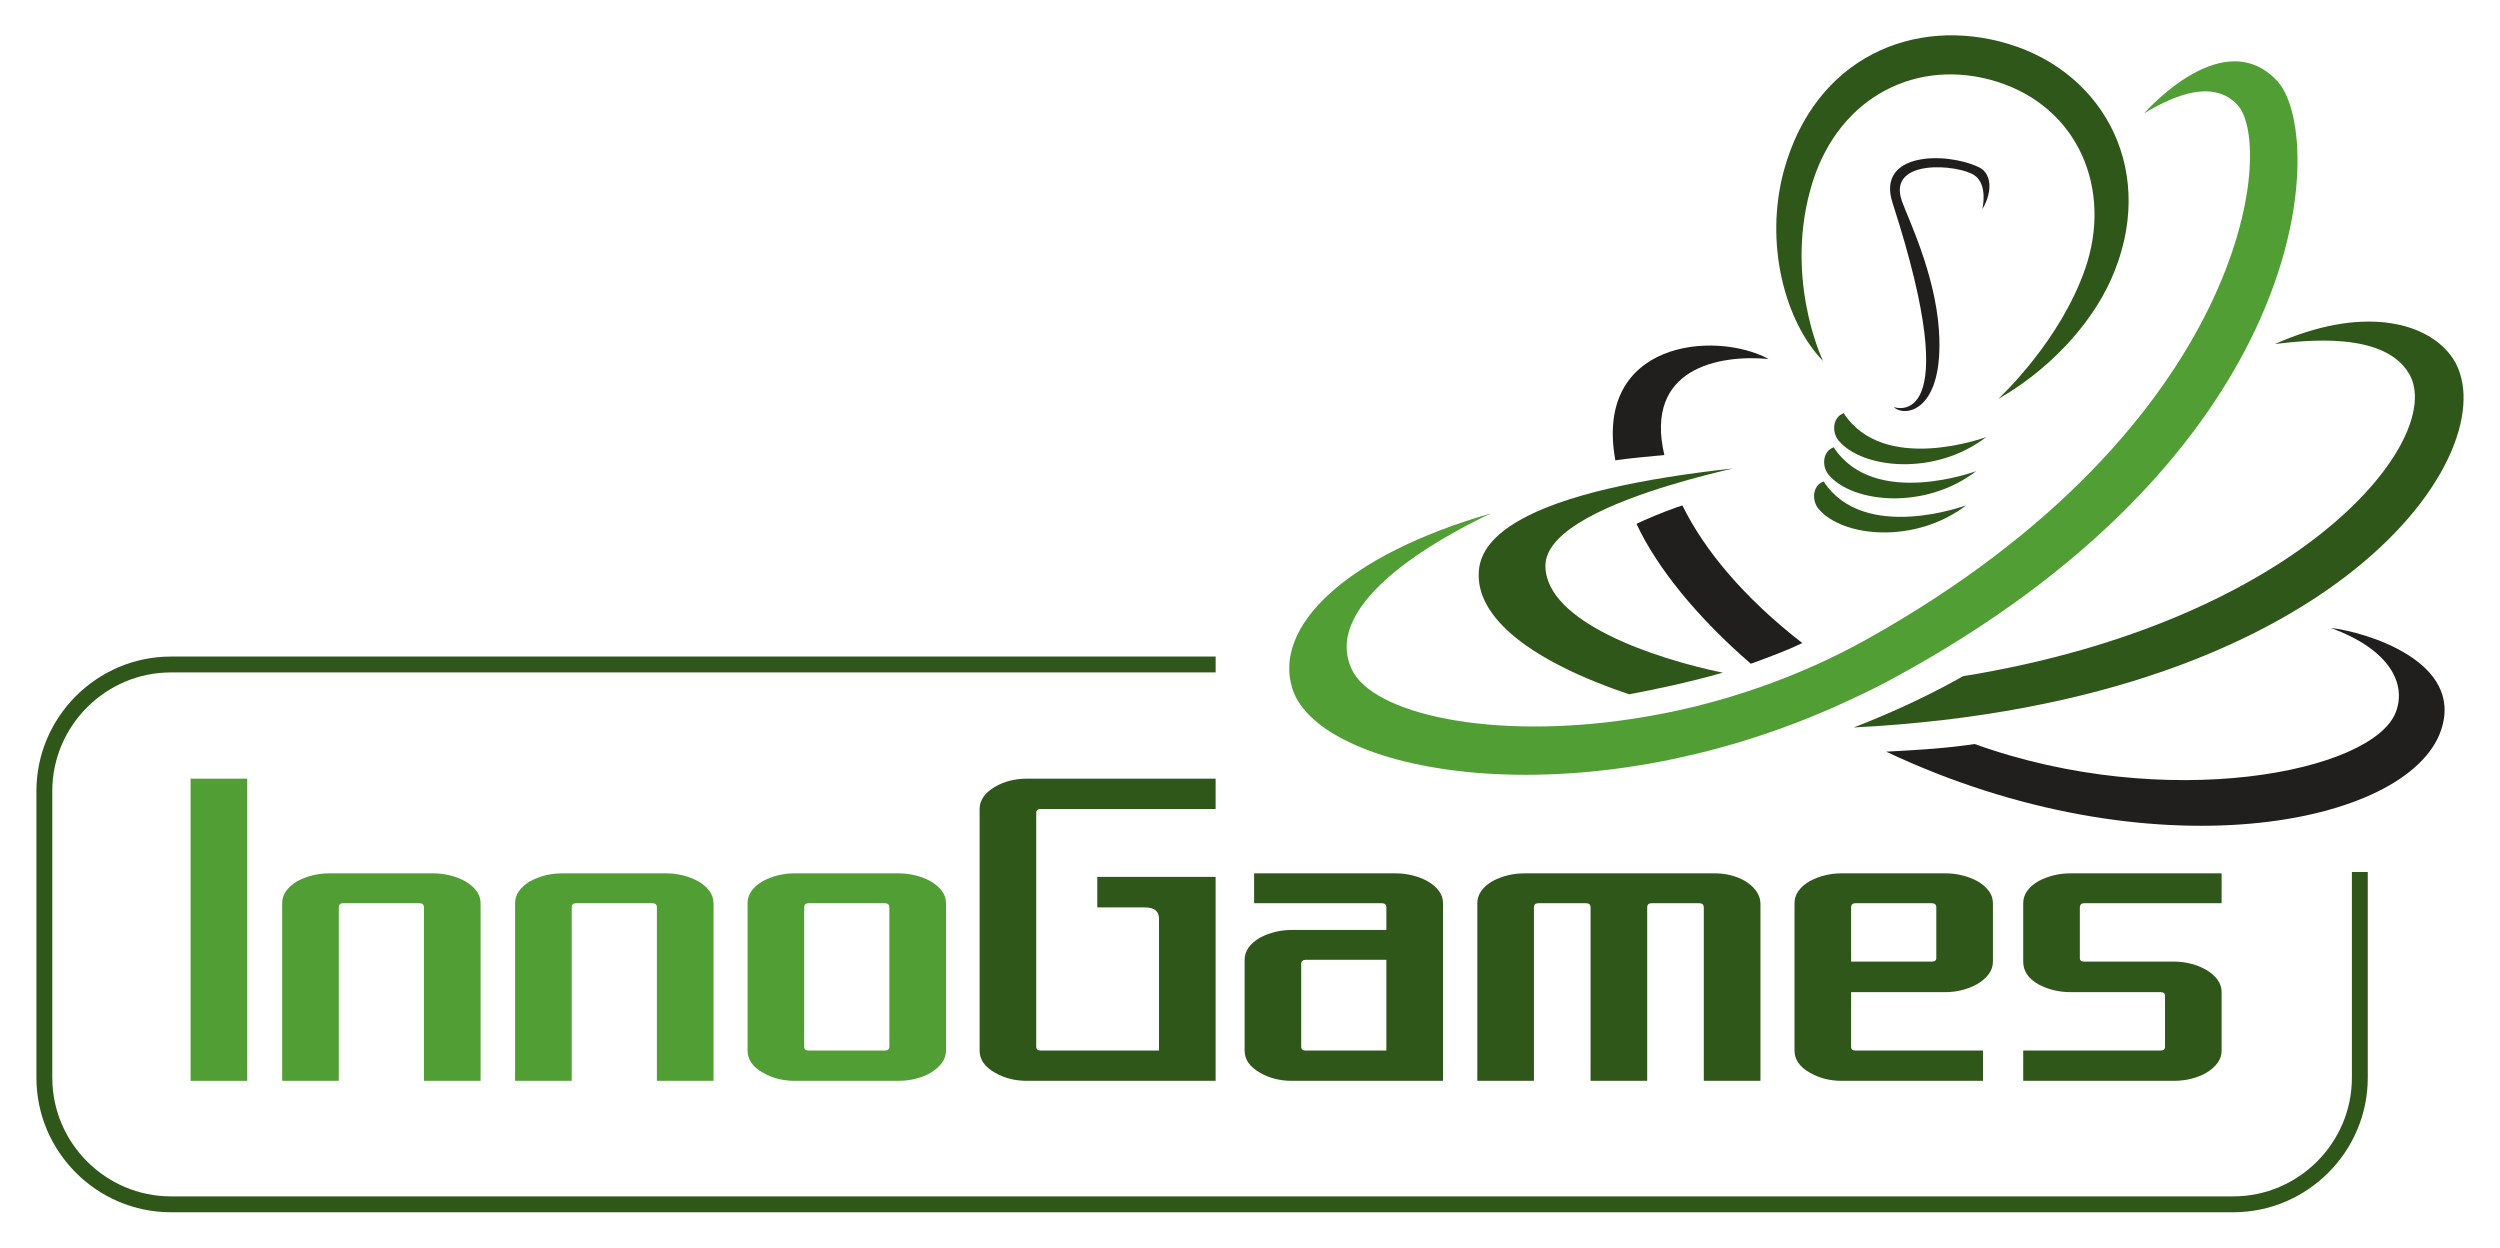 <?xml version="1.0" encoding="UTF-8" standalone="no"?>
<!DOCTYPE svg PUBLIC "-//W3C//DTD SVG 1.0//EN" "http://www.w3.org/TR/2001/REC-SVG-20010904/DTD/svg10.dtd">
<!-- Created with Inkscape (http://www.inkscape.org/) by Marsupilami -->
<svg
   xmlns:svg="http://www.w3.org/2000/svg"
   xmlns="http://www.w3.org/2000/svg"
   version="1.0"
   width="1024"
   height="511"
   viewBox="-10.428 -10.428 737.684 368.449"
   id="svg2886">
  <defs
     id="defs2888" />
  <path
     d="M 686.187,247.11 L 686.187,307.877 C 686.187,328.433 669.365,345.25 648.809,345.25 L 39.717,345.25 C 19.165,345.25 2.344,328.433 2.344,307.877 L 2.344,223.189 C 2.344,202.633 19.165,185.821 39.717,185.821 L 348.267,185.821"
     id="path2641"
     style="fill:none;stroke:#2e5719;stroke-width:4.688;stroke-linecap:butt;stroke-linejoin:miter;stroke-miterlimit:4;stroke-opacity:1" />
  <path
     d="M 582.368,2.53 C 611.289,11.236 626.655,41.026 612.671,72.193 C 606.543,85.904 593.877,99.176 579.375,107.398 C 580.459,106.387 597.725,90.167 605.088,68.907 C 613.125,45.621 603.223,21.329 579.043,13.707 C 555.947,6.456 532.661,17.706 524.585,43.301 C 515.991,70.66 526.978,94.766 527.646,96.182 C 516.479,84.713 510.161,61.466 516.138,39.791 C 525.298,6.568 554.595,-5.844 582.368,2.53"
     id="path2643"
     style="fill:#2e5719;fill-opacity:1;fill-rule:nonzero;stroke:none" />
  <path
     d="M 527.837,131.768 C 539.756,150.04 569.961,138.795 569.961,138.795 C 554.824,150.377 533.369,148.248 526.343,139.874 C 524.248,137.369 524.512,132.921 527.837,131.768"
     id="path2645"
     style="fill:#2e5719;fill-opacity:1;fill-rule:nonzero;stroke:none" />
  <path
     d="M 574.697,51.363 C 574.697,51.363 576.484,44.073 572.305,41.3 C 567.539,38.15 546.602,36.26 550.908,48.858 C 552.515,53.551 560.752,70.108 561.885,87.188 C 563.477,111.163 551.782,112.926 548.54,109.796 C 548.54,109.796 570.317,117.886 548.169,49.439 C 543.33,34.488 564.014,34.312 573.75,38.995 C 577.246,40.67 577.969,45.855 574.697,51.363"
     id="path2647"
     style="fill:#211e1e;fill-opacity:1;fill-rule:nonzero;stroke:none" />
  <path
     d="M 677.563,175.015 C 695.244,181.431 699.971,191.661 696.816,199.898 C 689.995,217.667 629.043,229.683 572.422,209.307 C 564.59,210.528 556.05,211.046 546.294,211.568 C 624.424,248.419 700.41,233.502 710.137,205.333 C 717.192,184.918 687.93,176.207 677.563,175.015"
     id="path2649"
     style="fill:#211e1e;fill-opacity:1;fill-rule:nonzero;stroke:none" />
  <path
     d="M 713.018,94.508 C 731.592,119.024 683.76,196.939 536.694,204.42 C 538.262,203.819 539.8,203.218 541.328,202.584 C 552.021,198.248 562.07,193.243 568.989,189.283 C 669.629,172.911 711.602,118.907 700.801,100.074 C 693.477,87.291 669.966,90.133 661.108,91.177 C 686.523,79.859 705.361,84.415 713.018,94.508"
     id="path2651"
     style="fill:#2e5719;fill-opacity:1;fill-rule:nonzero;stroke:none" />
  <path
     d="M 661.777,13.482 C 669.521,21.773 672.432,52.53 653.936,89.791 C 638.086,121.671 606.543,158.262 548.921,189.615 C 545.215,191.636 541.514,193.502 537.817,195.225 C 458.74,233.194 379.204,218.731 370.947,193.013 C 365.083,174.669 386.646,153.551 429.59,141.187 C 429.062,141.441 428.276,141.822 427.271,142.301 C 416.24,147.686 379.058,167.193 388.477,187.261 C 394.604,200.382 429.512,208.267 471.367,201.871 C 483.589,200.04 496.377,196.978 509.189,192.462 C 519.878,188.717 530.605,183.975 541.069,178.106 C 652.925,115.396 661.255,32.579 650.049,20.543 C 643.018,13.033 631.777,17.408 622.432,23.087 C 623.545,21.89 646.05,-3.412 661.777,13.482"
     id="path2653"
     style="fill:#519e35;fill-opacity:1;fill-rule:nonzero;stroke:none" />
  <path
     d="M 521.523,179.488 C 516.816,181.768 511.396,183.751 506.685,185.465 C 506.538,185.509 506.421,185.543 506.309,185.582 C 490.767,172.164 478.618,157.33 472.563,144.283 C 475.029,143.052 480.674,140.699 484.561,139.351 C 485.127,139.166 485.645,139.019 486.133,138.863 C 492.485,151.871 504.219,166.075 521.523,179.488"
     id="path2655"
     style="fill:#211e1e;fill-opacity:1;fill-rule:nonzero;stroke:none" />
  <path
     d="M 511.577,95.587 C 496.895,94.244 474.766,98.277 480.786,123.956 C 477.241,124.293 470.283,124.927 466.318,125.523 C 459.893,90.357 495.625,87.027 511.577,95.587"
     id="path2657"
     style="fill:#211e1e;fill-opacity:1;fill-rule:nonzero;stroke:none" />
  <path
     d="M 498.052,188.238 C 488.145,191.075 477.612,193.277 470.361,194.625 C 441.919,185.02 424.878,172.203 426.001,158.15 C 426.445,152.354 430.635,147.54 437.549,143.497 C 450.737,135.767 474.023,130.904 501.045,127.916 C 496.973,128.887 490.132,130.528 482.617,132.808 C 465.801,137.896 445.581,146.08 445.659,156.729 C 445.771,173.248 477.686,184.049 498.052,188.238"
     id="path2659"
     style="fill:#2e5719;fill-opacity:1;fill-rule:nonzero;stroke:none" />
  <path
     d="M 532.266,119.713 C 539.307,128.101 560.762,130.235 575.879,118.634 C 575.879,118.634 545.674,129.913 533.76,111.602 C 530.449,112.789 530.186,117.232 532.266,119.713"
     id="path2661"
     style="fill:#2e5719;fill-opacity:1;fill-rule:nonzero;stroke:none" />
  <path
     d="M 529.302,129.781 C 536.338,138.175 557.803,140.313 572.91,128.702 C 572.91,128.702 542.705,139.981 530.801,121.671 C 527.485,122.867 527.227,127.305 529.302,129.781"
     id="path2663"
     style="fill:#2e5719;fill-opacity:1;fill-rule:nonzero;stroke:none" />
  <path
     d="M 45.532,308.78 L 62.256,308.78 L 62.256,219.542 L 45.532,219.542 L 45.532,308.78 z"
     id="path2665"
     style="fill:#519e35;fill-opacity:1;fill-rule:nonzero;stroke:none" />
  <path
     d="M 114.453,308.78 L 114.453,257.564 C 114.453,256.734 113.994,256.324 113.081,256.324 L 90.605,256.324 C 89.736,256.324 89.302,256.734 89.302,257.564 L 89.302,308.78 L 72.578,308.78 L 72.578,256.324 C 72.578,253.751 74.077,251.573 77.09,249.791 C 80.005,248.267 83.145,247.501 86.494,247.501 L 117.261,247.501 C 118.916,247.501 120.566,247.716 122.227,248.126 C 123.882,248.541 125.371,249.127 126.704,249.888 C 128.032,250.65 129.106,251.573 129.937,252.667 C 130.762,253.751 131.177,254.971 131.177,256.324 L 131.177,308.78 L 114.453,308.78"
     id="path2667"
     style="fill:#519e35;fill-opacity:1;fill-rule:nonzero;stroke:none" />
  <path
     d="M 183.247,308.78 L 183.247,257.564 C 183.247,256.734 182.788,256.324 181.875,256.324 L 159.399,256.324 C 158.525,256.324 158.096,256.734 158.096,257.564 L 158.096,308.78 L 141.367,308.78 L 141.367,256.324 C 141.367,253.751 142.871,251.573 145.874,249.791 C 148.789,248.267 151.929,247.501 155.283,247.501 L 186.055,247.501 C 187.705,247.501 189.36,247.716 191.016,248.126 C 192.676,248.541 194.165,249.127 195.498,249.888 C 196.821,250.65 197.9,251.573 198.726,252.667 C 199.556,253.751 199.971,254.971 199.971,256.324 L 199.971,308.78 L 183.247,308.78"
     id="path2669"
     style="fill:#519e35;fill-opacity:1;fill-rule:nonzero;stroke:none" />
  <path
     d="M 251.904,257.564 C 251.904,256.734 251.445,256.324 250.532,256.324 L 228.057,256.324 C 227.188,256.324 226.753,256.734 226.753,257.564 L 226.753,298.721 C 226.753,299.459 227.188,299.835 228.057,299.835 L 250.532,299.835 C 251.445,299.835 251.904,299.459 251.904,298.721 L 251.904,257.564 z M 267.388,303.521 C 266.558,304.63 265.479,305.582 264.155,306.363 C 262.822,307.154 261.333,307.75 259.678,308.16 C 258.018,308.575 256.367,308.78 254.712,308.78 L 223.945,308.78 C 220.459,308.78 217.324,307.974 214.541,306.363 C 211.528,304.669 210.029,302.486 210.029,299.835 L 210.029,256.324 C 210.029,253.751 211.528,251.573 214.541,249.791 C 217.456,248.267 220.586,247.501 223.945,247.501 L 254.712,247.501 C 256.367,247.501 258.018,247.716 259.678,248.126 C 261.333,248.541 262.822,249.127 264.155,249.888 C 265.479,250.65 266.558,251.573 267.388,252.667 C 268.213,253.751 268.628,254.971 268.628,256.324 L 268.628,299.835 C 268.628,301.182 268.213,302.418 267.388,303.521"
     id="path2671"
     style="fill:#519e35;fill-opacity:1;fill-rule:nonzero;stroke:none" />
  <path
     d="M 292.476,308.78 C 288.989,308.78 285.85,307.974 283.062,306.363 C 280.059,304.669 278.56,302.486 278.56,299.835 L 278.56,228.497 C 278.56,225.924 280.059,223.746 283.062,221.959 C 285.85,220.347 288.989,219.542 292.476,219.542 L 348.262,219.542 L 348.262,228.497 L 296.587,228.497 C 295.713,228.497 295.283,228.863 295.283,229.605 L 295.283,298.721 C 295.283,299.459 295.713,299.835 296.587,299.835 L 331.538,299.835 L 331.538,260.899 C 331.538,258.677 330.146,257.564 327.354,257.564 L 313.311,257.564 L 313.311,248.551 L 348.262,248.551 L 348.262,308.78 L 292.476,308.78"
     id="path2673"
     style="fill:#2e5719;fill-opacity:1;fill-rule:nonzero;stroke:none" />
  <path
     d="M 398.691,273.043 L 374.849,273.043 C 373.979,273.043 373.54,273.463 373.54,274.293 L 373.54,298.721 C 373.54,299.459 373.979,299.835 374.849,299.835 L 398.691,299.835 L 398.691,273.043 z M 370.732,308.78 C 367.246,308.78 364.111,307.974 361.328,306.363 C 358.325,304.669 356.826,302.486 356.826,299.835 L 356.826,273.043 C 356.826,270.474 358.325,268.301 361.328,266.514 C 364.248,264.986 367.383,264.224 370.732,264.224 L 398.691,264.224 L 398.691,257.564 C 398.691,256.734 398.237,256.324 397.319,256.324 L 359.629,256.324 L 359.629,247.501 L 401.509,247.501 C 403.164,247.501 404.814,247.716 406.47,248.126 C 408.125,248.541 409.614,249.127 410.947,249.888 C 412.275,250.65 413.354,251.573 414.18,252.667 C 415.01,253.751 415.42,254.971 415.42,256.324 L 415.42,308.78 L 370.732,308.78"
     id="path2675"
     style="fill:#2e5719;fill-opacity:1;fill-rule:nonzero;stroke:none" />
  <path
     d="M 492.437,308.78 L 492.437,257.564 C 492.437,256.734 491.987,256.324 491.069,256.324 L 477.026,256.324 C 476.152,256.324 475.723,256.734 475.723,257.564 L 475.723,308.78 L 458.994,308.78 L 458.994,257.564 C 458.994,256.734 458.54,256.324 457.622,256.324 L 443.579,256.324 C 442.705,256.324 442.275,256.734 442.275,257.564 L 442.275,308.78 L 425.547,308.78 L 425.547,256.324 C 425.547,253.751 427.051,251.573 430.054,249.791 C 432.969,248.267 436.108,247.501 439.463,247.501 L 495.254,247.501 C 496.992,247.457 498.687,247.647 500.347,248.057 C 502.002,248.472 503.472,249.068 504.761,249.859 C 506.035,250.64 507.085,251.588 507.891,252.696 C 508.696,253.804 509.126,255.015 509.17,256.324 L 509.17,308.78 L 492.437,308.78"
     id="path2677"
     style="fill:#2e5719;fill-opacity:1;fill-rule:nonzero;stroke:none" />
  <path
     d="M 561.104,257.564 C 561.104,256.734 560.645,256.324 559.727,256.324 L 537.256,256.324 C 536.382,256.324 535.947,256.734 535.947,257.564 L 535.947,273.57 L 559.727,273.57 C 560.645,273.57 561.104,273.223 561.104,272.525 L 561.104,257.564 z M 576.587,277.261 C 575.757,278.375 574.683,279.322 573.35,280.103 C 572.021,280.889 570.532,281.5 568.872,281.929 C 567.217,282.364 565.571,282.584 563.911,282.584 L 535.947,282.584 L 535.947,298.721 C 535.947,299.459 536.382,299.835 537.256,299.835 L 574.893,299.835 L 574.893,308.78 L 533.145,308.78 C 529.658,308.78 526.519,307.974 523.73,306.363 C 520.732,304.669 519.229,302.486 519.229,299.835 L 519.229,256.324 C 519.229,253.751 520.732,251.573 523.73,249.791 C 526.655,248.267 529.785,247.501 533.145,247.501 L 563.911,247.501 C 565.571,247.501 567.217,247.716 568.872,248.126 C 570.532,248.541 572.021,249.127 573.35,249.888 C 574.683,250.65 575.757,251.573 576.587,252.667 C 577.412,253.751 577.827,254.971 577.827,256.324 L 577.827,273.57 C 577.827,274.918 577.412,276.153 576.587,277.261"
     id="path2679"
     style="fill:#2e5719;fill-opacity:1;fill-rule:nonzero;stroke:none" />
  <path
     d="M 644.136,303.521 C 643.311,304.63 642.227,305.582 640.898,306.363 C 639.57,307.154 638.081,307.75 636.426,308.16 C 634.771,308.575 633.11,308.78 631.465,308.78 L 586.772,308.78 L 586.772,299.835 L 627.285,299.835 C 628.198,299.835 628.652,299.459 628.652,298.721 L 628.652,283.629 C 628.652,282.935 628.198,282.584 627.285,282.584 L 600.688,282.584 C 597.339,282.584 594.199,281.822 591.284,280.299 C 588.276,278.599 586.772,276.358 586.772,273.57 L 586.772,256.324 C 586.772,253.751 588.276,251.573 591.284,249.791 C 594.199,248.267 597.339,247.501 600.688,247.501 L 645.371,247.501 L 645.371,256.324 L 604.805,256.324 C 603.936,256.324 603.496,256.734 603.496,257.564 L 603.496,272.525 C 603.496,273.223 603.936,273.57 604.805,273.57 L 631.465,273.57 C 633.11,273.57 634.771,273.79 636.426,274.224 C 638.081,274.654 639.57,275.269 640.898,276.055 C 642.227,276.837 643.311,277.779 644.136,278.892 C 644.961,280.006 645.371,281.236 645.371,282.584 L 645.371,299.835 C 645.371,301.182 644.961,302.418 644.136,303.521"
     id="path2681"
     style="fill:#2e5719;fill-opacity:1;fill-rule:nonzero;stroke:none" />
</svg>
<!-- version: 20090314, original size: 716.82861 347.59348, border: 3% -->
